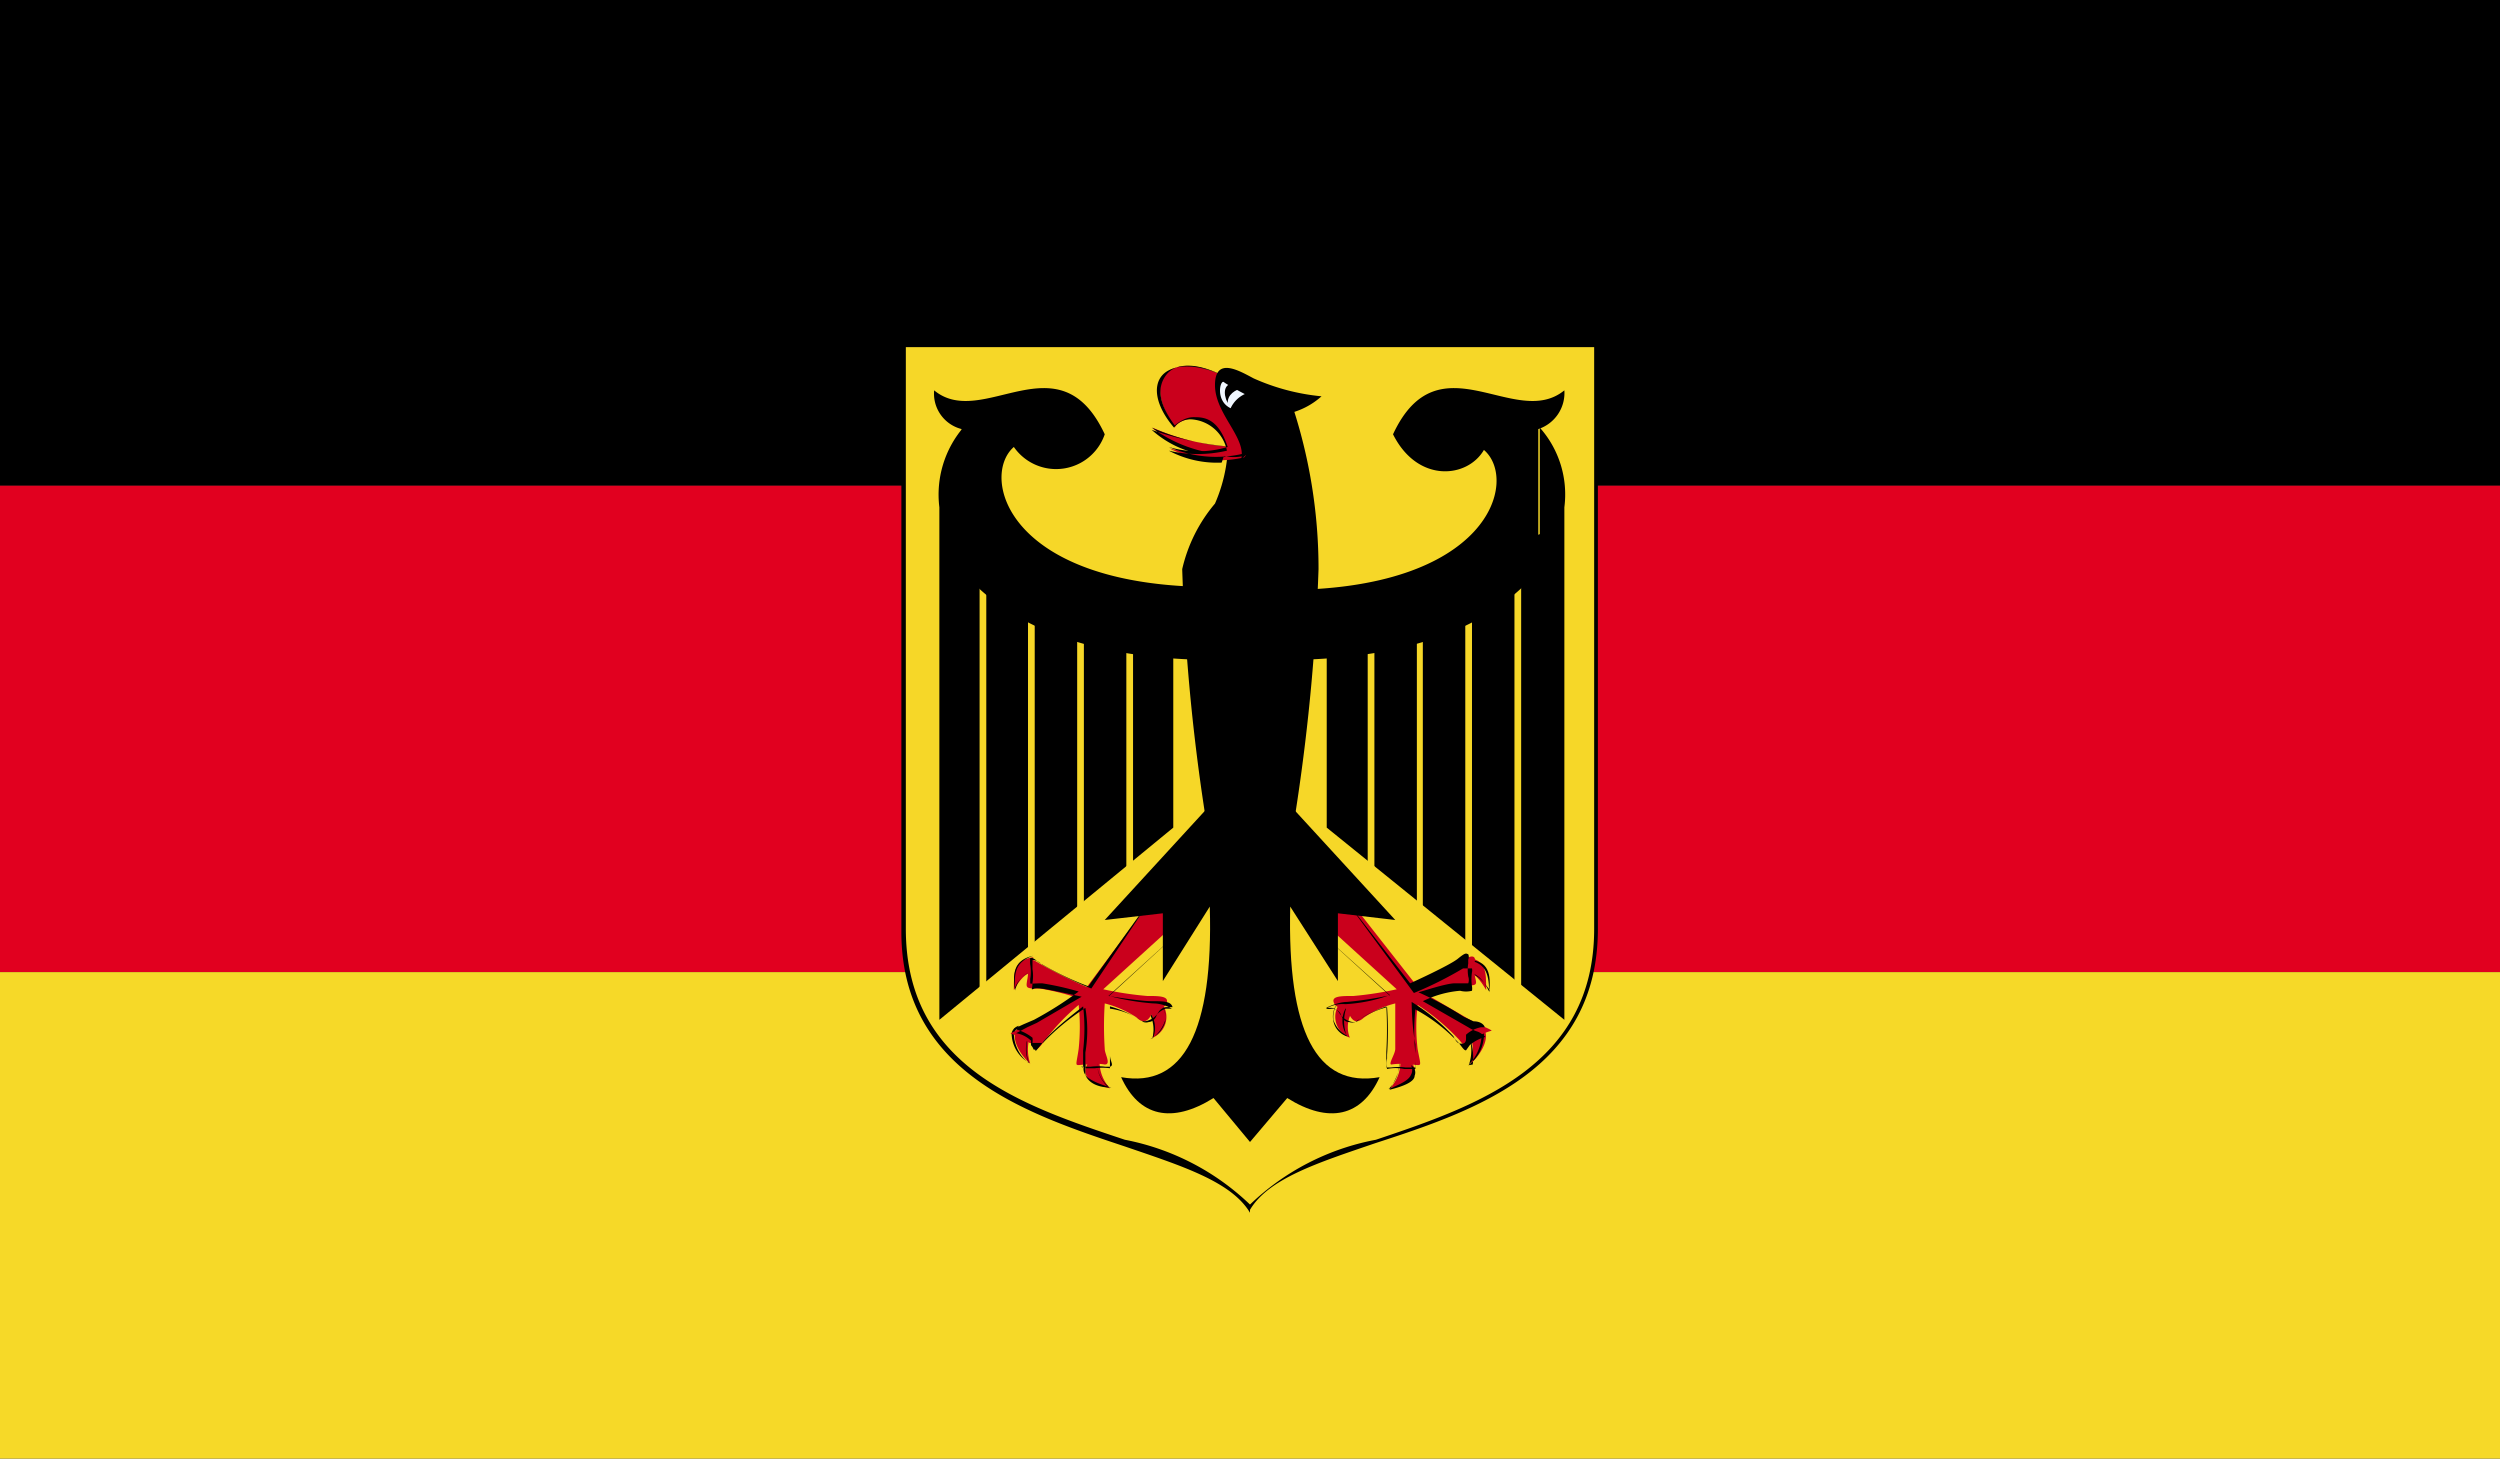 <svg xmlns="http://www.w3.org/2000/svg" xmlns:xlink="http://www.w3.org/1999/xlink" width="33.56" height="19.58" viewBox="0 0 33.56 19.58"><rect x="0" y="0" width="33.56" height="19.58" fill="#333333" stroke="none"/><defs><style>.cls-1{fill:none;}.cls-2{clip-path:url(#clip-path);}.cls-3{fill:#e1001f;}.cls-4{fill:#f6d928;}.cls-5{fill:#f6d728;}.cls-6{fill:#ca001c;}.cls-7{fill:#f0f7ff;}</style><clipPath id="clip-path"><rect class="cls-1" width="33.56" height="19.58"/></clipPath></defs><title>GERMANY</title><g id="Layer_2" data-name="Layer 2"><g id="_4" data-name="4"><g id="GERMANY"><g class="cls-2"><rect width="33.56" height="6.52"/><rect class="cls-3" y="6.52" width="33.56" height="6.53"/><rect class="cls-4" y="13.05" width="33.56" height="6.53"/><g class="cls-2"><path class="cls-5" d="M12.14,4.63v7.84c0,2.93,3.94,2.58,4.64,3.75.71-1.17,4.65-.82,4.65-3.75V4.63Z"/><path d="M16.78,16.28l0,0c-.25-.42-.92-.63-1.68-.89-1.32-.44-3-1-3-2.88V4.61h9.35v7.86c0,1.89-1.65,2.44-3,2.88-.76.26-1.42.47-1.67.89l0,0ZM12.16,4.66v7.81c0,1.85,1.56,2.37,2.94,2.83a3.34,3.34,0,0,1,1.68.87,3.33,3.33,0,0,1,1.69-.87c1.37-.46,2.93-1,2.93-2.83V4.66Z"/><path d="M16.48,5.76a2.1,2.1,0,0,1-.17,1,2.08,2.08,0,0,0-.44.88,27.15,27.15,0,0,0,.91,6.15,27.18,27.18,0,0,0,.92-6.15,7,7,0,0,0-.36-2.22Z"/><path class="cls-6" d="M16.57,6a3.07,3.07,0,0,1-1.1-.26,1.46,1.46,0,0,0,.84.37Z"/><path d="M16.32,6.12a1.36,1.36,0,0,1-.86-.35A4.17,4.17,0,0,0,16.57,6V6a3.13,3.13,0,0,1-1.11-.26,1.86,1.86,0,0,0,.86.35Z"/><path class="cls-6" d="M16.43,5.05c-.7-.35-1.13,0-.66.69.05-.12.49-.29.71.28a1.61,1.61,0,0,1-.78,0,1.47,1.47,0,0,0,1,.12c.12-.07-.21-.66-.21-.66Z"/><path d="M16.4,6.21a1.38,1.38,0,0,1-.71-.16,1.72,1.72,0,0,0,.78,0A.52.52,0,0,0,16,5.63h0a.27.27,0,0,0-.24.11c-.24-.28-.29-.55-.16-.7s.45-.17.81,0l0,0c-.33-.17-.63-.18-.76,0s-.08.4.12.67c0,0,.12-.11.25-.11s.33,0,.46.4a1.37,1.37,0,0,1-.79,0,1.58,1.58,0,0,0,1,.09c.07,0-.1-.41-.22-.63.08.08.36.59.23.66a.58.58,0,0,1-.27,0Z"/><path d="M17.3,5.55a1,1,0,0,0,.44-.23,2.9,2.9,0,0,1-.91-.24c-.19-.1-.52-.3-.52.09s.43.71.35,1Z"/><path class="cls-7" d="M16.71,5.29s-.23-.12-.28-.16-.12.25.09.35a.39.39,0,0,1,.19-.19Z"/><path d="M16.55,5.15c-.11,0-.14.12-.07.26,0-.11.09-.18.23-.21Z"/><path d="M17.81,8.34v2.77L21,13.69V6.81a1.35,1.35,0,0,0-.33-1.07V7.17Z"/><polygon class="cls-5" points="18.45 13.38 18.36 13.38 18.36 7.52 18.45 7.52 18.45 13.38 18.45 13.38"/><polygon class="cls-5" points="19.1 13.38 19.02 13.38 19.02 7.52 19.1 7.52 19.1 13.38 19.1 13.38"/><polygon class="cls-5" points="19.76 13.38 19.67 13.38 19.67 7.52 19.76 7.52 19.76 13.38 19.76 13.38"/><polygon class="cls-5" points="20.42 13.38 20.33 13.38 20.33 7.52 20.42 7.52 20.42 13.38 20.42 13.38"/><path d="M17.2,8.86c2.12,0,3-.68,3.45-1.2V5.76A.51.51,0,0,0,21,5.24c-.66.54-1.69-.72-2.3.59.33.66,1,.59,1.22.21.47.4.09,1.9-2.75,1.88Z"/><path class="cls-6" d="M18,13.45a.3.3,0,0,0,.12.48.39.39,0,0,1,.07-.4Z"/><path d="M18.11,13.92a.27.27,0,0,1-.21-.21.29.29,0,0,1,.07-.26h0a.32.32,0,0,0-.07.24.35.35,0,0,0,.18.21.35.35,0,0,1,0-.39.56.56,0,0,0,0,.4Z"/><path class="cls-6" d="M18.8,14.25a.53.53,0,0,1-.14.36c.28-.07.4-.17.3-.33Z"/><path d="M18.66,14.62c.09-.16.14-.27.12-.36h0a.47.47,0,0,1-.14.36c.17-.07.27-.12.3-.19a.13.13,0,0,0,0-.13.11.11,0,0,1,.05.14c0,.08-.14.14-.34.19Z"/><path class="cls-6" d="M19.74,13.9a.61.61,0,0,1,0,.38c.21-.19.28-.45.12-.5Z"/><path d="M19.77,14.29a.75.75,0,0,0-.05-.38h0a.6.6,0,0,1,0,.38.61.61,0,0,0,.17-.4.1.1,0,0,0-.07-.08c.06,0,.09,0,.1.07a.51.51,0,0,1-.21.42Z"/><path class="cls-6" d="M19.71,13.06c.08,0,.16.09.24.23,0-.26,0-.4-.26-.44Z"/><path d="M20,13.29c-.1-.13-.17-.2-.25-.22v0q.12,0,.24.24c0-.27-.07-.38-.27-.42.26,0,.3.19.27.43Z"/><path class="cls-6" d="M17.65,12.28l1.1,1a4.49,4.49,0,0,1-.58.09c-.17,0-.31,0-.26.1s.14,0,.19.12.11.16.21.07a1.27,1.27,0,0,1,.42-.19s0,.54,0,.61-.1.21-.05.21a.73.73,0,0,1,.23,0c.19,0,.17.07.12-.21a2.51,2.51,0,0,1,0-.59,3,3,0,0,1,.56.47c.14.19.12,0,.19,0a.64.64,0,0,1,.23-.12c.07,0-.18-.09-.26-.14l-.6-.35a3,3,0,0,1,.49-.12c.19,0,.19,0,.16-.12a.86.86,0,0,1,0-.23s0-.09-.14,0a6.62,6.62,0,0,1-.66.33L18.05,12Z"/><path d="M19,14.33h-.13a.77.77,0,0,0-.2,0h-.06s0-.07,0-.16l0-.05a5.35,5.35,0,0,0,0-.61s-.31.11-.39.2a.13.13,0,0,1-.1,0,.25.25,0,0,1-.14-.11.14.14,0,0,0-.1-.07l-.08,0h0v0s.16-.08.28-.08a4.82,4.82,0,0,0,.58-.09l-1.11-1,0,0,1.1,1a2.06,2.06,0,0,1-.59.12.44.44,0,0,0-.26.06.18.18,0,0,0,.08,0s.09,0,.12.08.07.1.11.1a.13.13,0,0,0,.08,0,1.41,1.41,0,0,1,.43-.2,4.64,4.64,0,0,1,0,.64l0,.05a.3.3,0,0,0,0,.14.56.56,0,0,1,.23,0H19a.58.58,0,0,0,0-.1l0-.11a2.85,2.85,0,0,1,0-.59,2.25,2.25,0,0,1,.59.46c.06.08.07.09.09.09s0,0,0,0l.05-.07a.53.53,0,0,1,.21-.11s-.05-.05-.1-.07a.53.53,0,0,1-.13-.06l-.61-.35a1.39,1.39,0,0,1,.5-.14.32.32,0,0,0,.16,0,.18.18,0,0,0,0-.06.64.64,0,0,1,0-.19.11.11,0,0,0,0-.05s-.05,0-.12,0a5,5,0,0,1-.66.33L18,12l.93,1.2s.53-.24.64-.33.11-.07.14-.06a.09.09,0,0,1,0,.07.43.43,0,0,0,0,.05.56.56,0,0,0,0,.18.14.14,0,0,1,0,.09s-.06,0-.18,0-.44.11-.49.12a4.56,4.56,0,0,1,.61.33l.13.06c.11,0,.15.06.15.08l-.05,0a.42.42,0,0,0-.2.1l0,.06s0,.06-.05.06-.07,0-.12-.1a2.63,2.63,0,0,0-.56-.46s0,.31.05.57v.1c0,.08,0,.12,0,.13Z"/><path d="M16.78,15.33l.5-.59c.56.35,1,.25,1.24-.28-.85.15-1.24-.62-1.2-2.29l.64,1v-.91l.77.09-2-2.18Z"/><path d="M15.75,8.34v2.77l-3.14,2.58V6.81a1.39,1.39,0,0,1,.32-1.07V7.17Z"/><polygon class="cls-5" points="15.21 13.38 15.12 13.38 15.12 7.52 15.21 7.52 15.21 13.38 15.21 13.38"/><polygon class="cls-5" points="14.55 13.38 14.46 13.38 14.46 7.52 14.55 7.52 14.55 13.38 14.55 13.38"/><polygon class="cls-5" points="13.89 13.38 13.8 13.38 13.8 7.52 13.89 7.52 13.89 13.38 13.89 13.38"/><polygon class="cls-5" points="13.24 13.38 13.15 13.38 13.15 7.52 13.24 7.52 13.24 13.38 13.24 13.38"/><path d="M16.36,8.86c-2.11,0-3-.68-3.45-1.2V5.76a.49.49,0,0,1-.37-.52c.65.54,1.68-.72,2.29.59A.69.69,0,0,1,13.61,6c-.46.4-.09,1.9,2.75,1.88Z"/><path class="cls-6" d="M15.58,13.45a.3.3,0,0,1-.11.48.41.41,0,0,0-.07-.4Z"/><path d="M15.47,13.94a.47.47,0,0,0-.08-.4.35.35,0,0,1,.09.39.5.5,0,0,0,.16-.23.28.28,0,0,0-.07-.24h0a.32.32,0,0,1,.07.26.38.38,0,0,1-.2.23Z"/><path class="cls-6" d="M14.76,14.25a.53.53,0,0,0,.14.36c-.28-.07-.39-.17-.3-.33Z"/><path d="M14.92,14.6c-.22,0-.32-.09-.35-.17a.14.14,0,0,1,0-.16c0,.07,0,.11,0,.15s.13.12.32.17a.39.39,0,0,1-.16-.34h0c0,.09,0,.2.14.34Z"/><path class="cls-6" d="M13.83,13.9a.6.6,0,0,0,0,.38c-.21-.19-.28-.45-.12-.5Z"/><path d="M13.82,14.27a.46.46,0,0,1-.24-.4.13.13,0,0,1,.1-.1.34.34,0,0,0-.07.11.51.51,0,0,0,.2.39.47.47,0,0,1,0-.37h0a.55.55,0,0,0,0,.36Z"/><path class="cls-6" d="M13.85,13.06c-.08,0-.16.09-.24.23,0-.26,0-.4.26-.44Z"/><path d="M13.63,13.3c-.05-.25,0-.42.24-.47-.2.07-.27.18-.24.46a.34.34,0,0,1,.21-.25v0a.41.41,0,0,0-.22.23Z"/><path class="cls-6" d="M15.91,12.28l-1.1,1a4.43,4.43,0,0,0,.59.09c.16,0,.3,0,.26.1s-.14,0-.19.12-.12.16-.21.07a1.39,1.39,0,0,0-.43-.19,4.66,4.66,0,0,0,0,.61c0,.07.09.21,0,.21a.68.68,0,0,0-.23,0c-.19,0-.16.07-.12-.21a2.85,2.85,0,0,0,0-.59A3,3,0,0,0,14,14c-.14.19-.11,0-.18,0a.68.68,0,0,0-.24-.12c-.07,0,.19-.09.26-.14l.61-.35a3.37,3.37,0,0,0-.49-.12c-.19,0-.19,0-.17-.12a.58.58,0,0,0,0-.23s0-.09.14,0a6.62,6.62,0,0,0,.66.33L15.52,12Z"/><path d="M14.54,14.33h0s0-.05,0-.13l0-.1a2.53,2.53,0,0,0,0-.59s-.4.3-.54.48-.08.1-.11.1,0,0-.05-.06l0-.06a.38.38,0,0,0-.2-.1l0,0s0,0,.15-.08l.13-.06.6-.35s-.31-.07-.48-.1-.16,0-.18,0,0,0,0-.09a.54.54,0,0,0,0-.18v-.05s0-.06,0-.07.07,0,.13.06a5.33,5.33,0,0,0,.66.32L15.5,12l-.89,1.24a4.09,4.09,0,0,1-.68-.33c-.06-.06-.09-.05-.1-.05a.39.39,0,0,0,0,.09.6.6,0,0,1,0,.19s0,.05,0,.06.06,0,.16,0a3.92,3.92,0,0,1,.49.11,4.87,4.87,0,0,1-.6.38l-.14.06-.13.06a.65.65,0,0,1,.25.12.25.25,0,0,1,0,.07s0,0,0,0S14,14,14,14a3.19,3.19,0,0,1,.57-.47,1.79,1.79,0,0,1,0,.6l0,.11c0,.05,0,.1,0,.1h.13a.76.76,0,0,1,.2,0s0-.09,0-.13l0-.05c0-.08,0-.6,0-.62a1,1,0,0,1,.45.18.11.11,0,0,0,.07,0s.08,0,.11-.1a.28.28,0,0,1,.12-.08l.08,0s-.11-.07-.25-.07a3.31,3.31,0,0,1-.59-.1l1.09-1,0,0-1.1,1s.42.07.58.07.26,0,.28.08h0v0l-.09,0a.14.14,0,0,0-.1.07.25.25,0,0,1-.14.11.12.12,0,0,1-.09,0,1.53,1.53,0,0,0-.42-.19c0,.14,0,.54,0,.6l0,.05c0,.09.06.14,0,.16h-.06a.77.77,0,0,0-.2,0h-.13Z"/><path d="M16.78,15.33l-.49-.59c-.56.35-1,.25-1.24-.28.84.15,1.24-.62,1.19-2.29l-.63,1v-.91l-.78.09,2-2.18Z"/></g></g></g></g></g></svg>